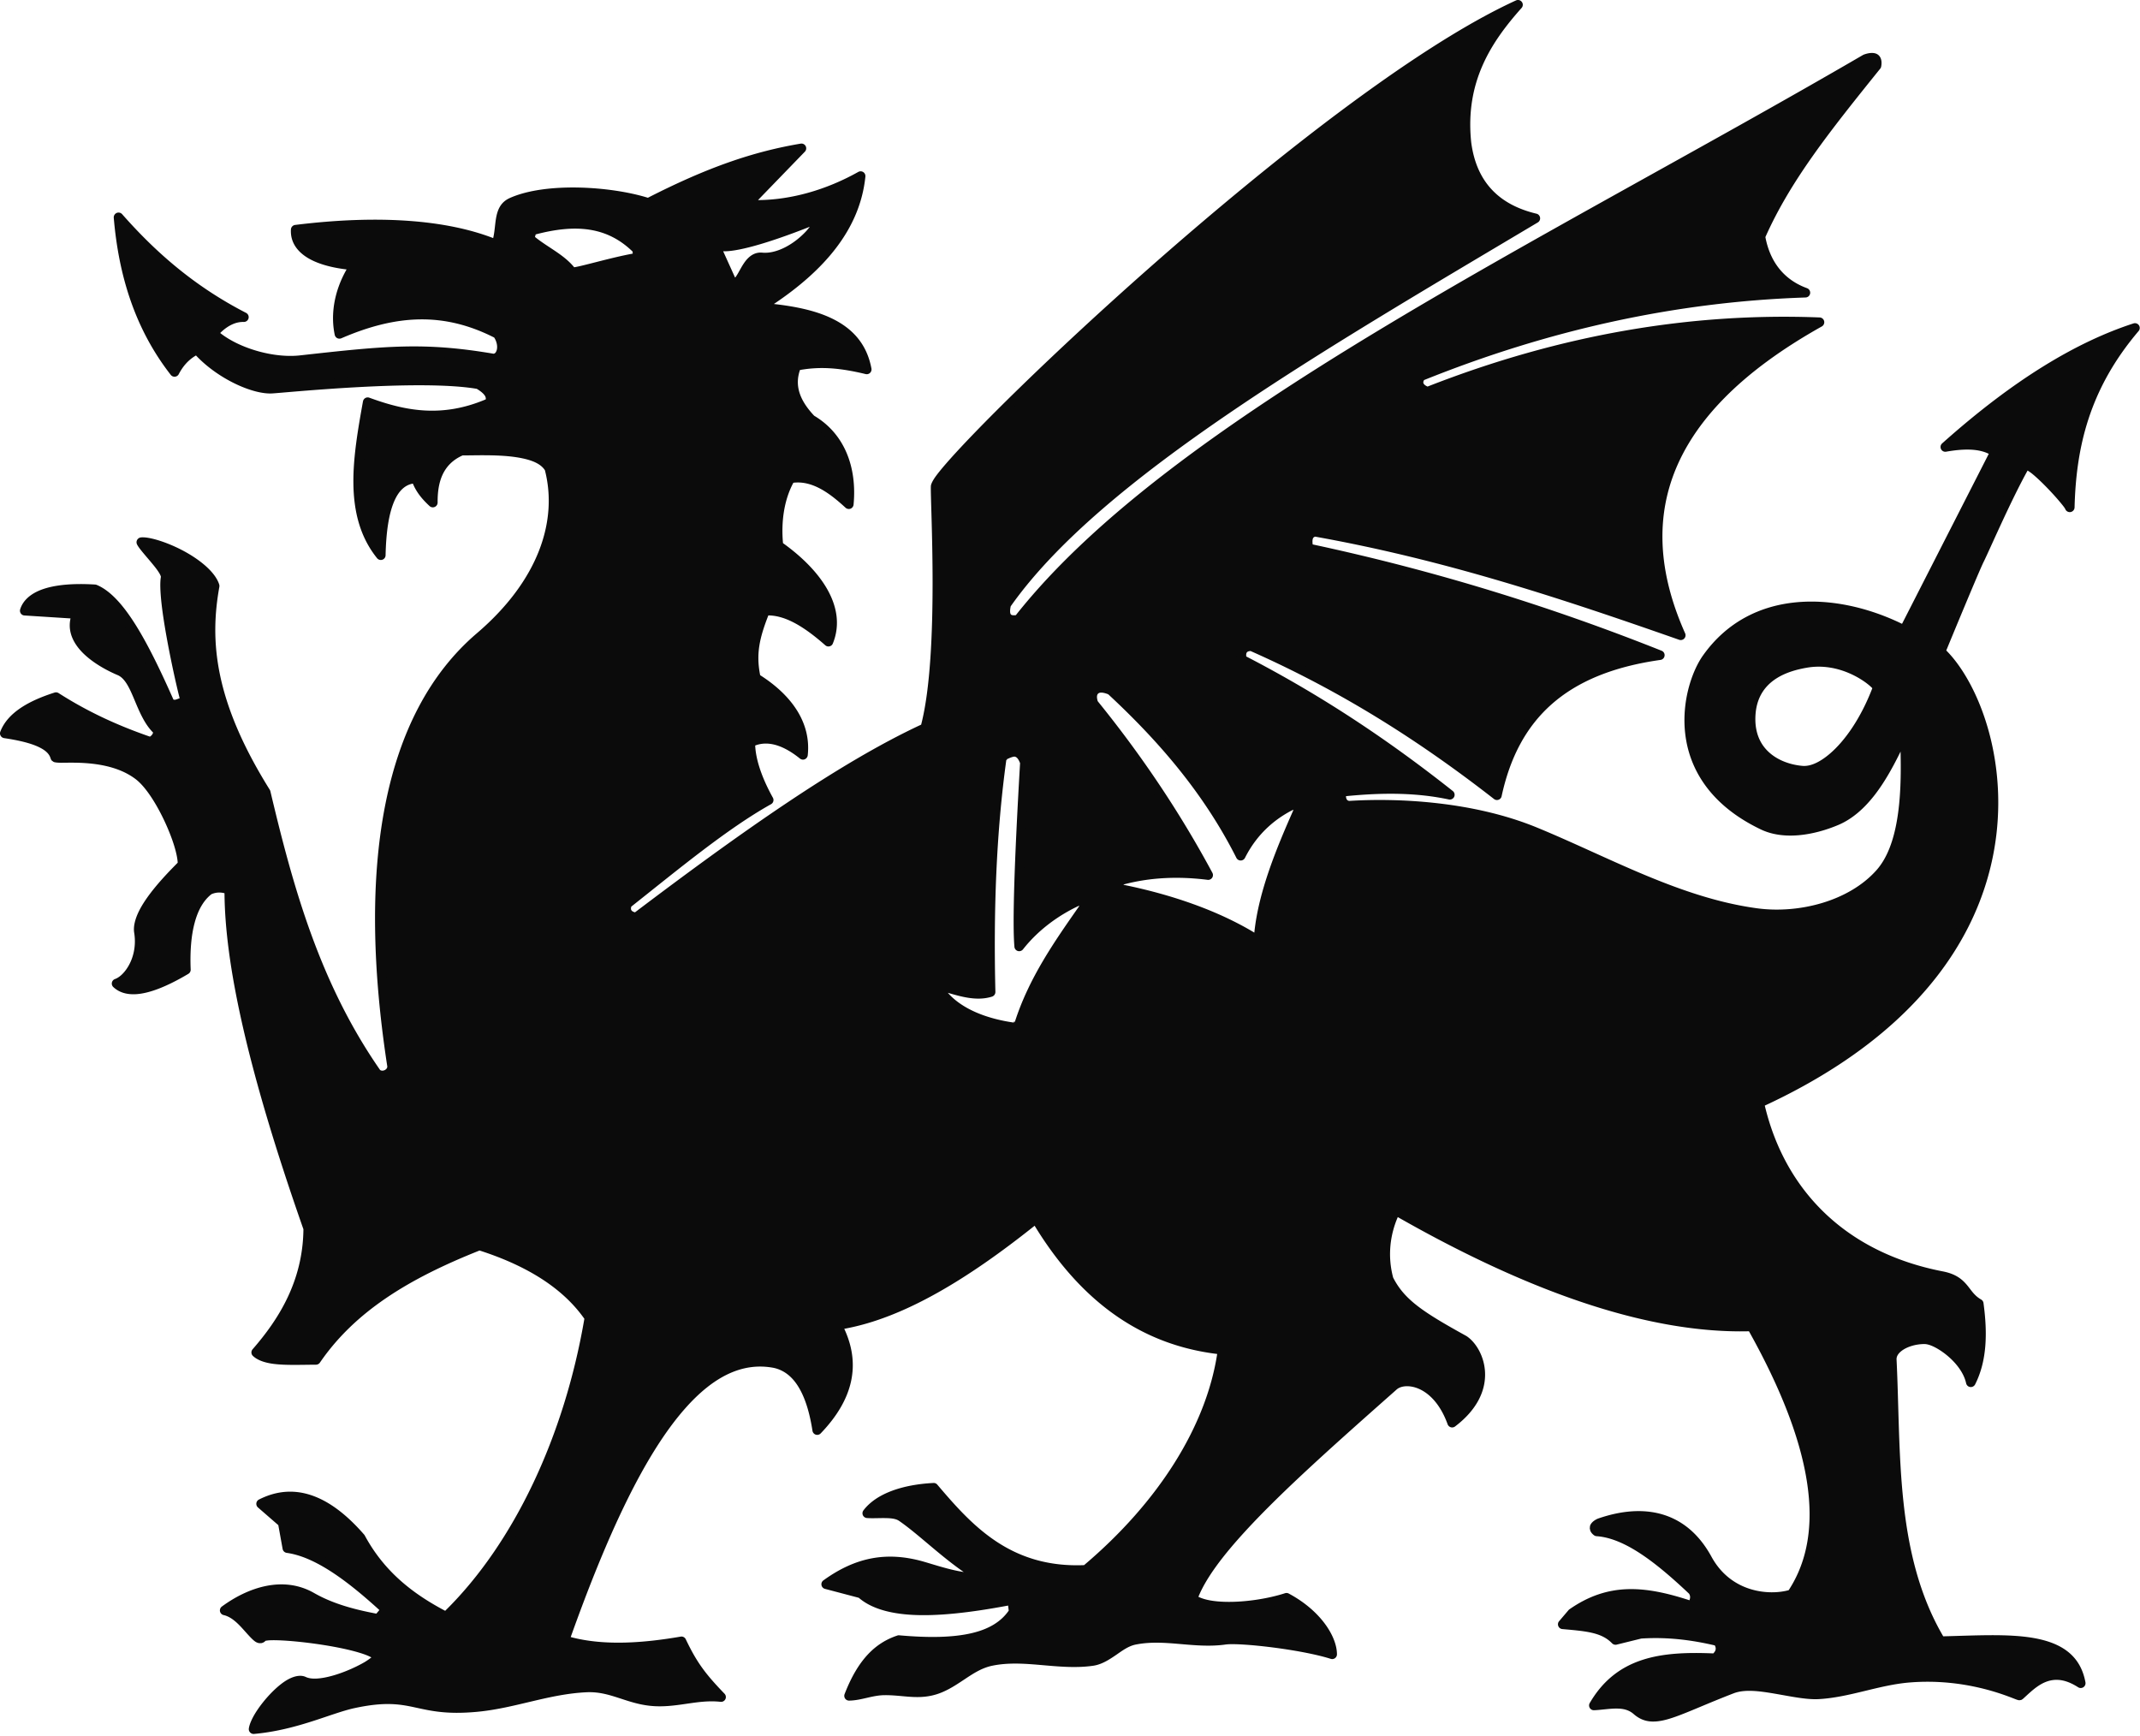 <svg xmlns="http://www.w3.org/2000/svg" width="789" height="640" fill="none"><g fill="#0B0B0B" fill-rule="evenodd" clip-path="url(#a)" clip-rule="evenodd"><path d="M729.808 206.301c-1.846 3.656-14.327 33.96-14.327 33.96 23.301 21.627 47.451 113.992-66.861 166.353 7.262 32.606 30.156 56.67 67.378 63.871 8.616 1.674 8.087 7.028 13.552 10.167 1.44 10.598 1.317 20.593-2.917 28.963-1.834-8.383-12.26-15.854-17.122-15.854-5.822 0-12.247 3.065-12.025 7.557 1.674 34.613-.616 72.782 17.97 103.763 24.876-.603 48.275-3.101 51.697 15.497-10.905-7.003-17.232-.246-22.549 4.505-.345.32-17.134-8.419-40.57-6.56-11.349.91-22.23 5.539-33.603 6.154-9.047.492-23.412-5.293-31.868-2.031-20.691 7.964-28.519 13.688-35.067 7.976-4.395-3.828-10.02-2.141-15.842-1.846 9.786-16.789 26.07-18.229 44.644-17.392 2.167-1.76 2.745-3.816 1.059-6.303-7.878-1.858-17.454-3.471-28.507-2.72l-9.207 2.277c-4.087-4.209-9.786-4.923-19.461-5.785l3.447-4.062c14.18-9.896 27.485-8.234 44.09-2.658 1.219-1.908 1.735-3.804.381-5.699-12.37-11.706-24.494-21.097-35.363-21.836-1.304-1.009-1.169-2.019.96-3.028 16.039-5.588 30.871-3.028 39.746 13.195 8.099 14.82 23.891 15.312 31.153 13.023 15.3-22.809 9.121-56.362-14.746-98.766-36.631 1.169-80.684-13.737-131.298-42.786-3.68 7.423-5.046 16.334-2.572 25.43 4.271 8.444 10.991 13.171 27.879 22.489 5.982 4.086 11.213 18.487-4.468 30.353-5.736-15.878-17.909-17.294-21.897-13.306-36.816 32.569-67.256 59.698-73.829 78.272 6.733 4.714 24.273 2.966 34.65-.406 11.201 5.994 16.838 14.844 16.85 20.838-11.225-3.569-34.255-6.092-39.548-5.341-11.25 1.575-22.082-2.179-33.221.024-5.687 1.133-9.823 6.942-15.571 7.792-12.296 1.809-25.11-2.499-37.295 0-8.383 1.723-13.712 8.973-22.033 10.955-6.167 1.464-11.177-.198-17.503-.111-4.481.061-8.469 1.945-12.949 2.006 4.64-11.989 10.573-17.971 18.34-20.556 22.685 2.019 36.213-.861 42.342-10.413l-.504-4.406c-23.055 4.431-45.765 6.671-55.747-2.376l-12.863-3.397c11.288-8.137 22.439-10.475 35.942-6.487 6.905 2.043 14.254 4.48 21.516 4.173-11.484-6.524-21.319-16.814-29.578-22.488-3.04-2.093-8.789-1.059-12.74-1.367 4.665-6.142 14.217-8.874 24.482-9.404 13.22 15.571 27.904 31.646 56.128 30.268 28.68-24.126 46.725-53.298 50.405-81.14-26.71-2.745-50.183-16.974-68.843-48.361-25.406 20.432-50.146 35.855-73.311 39.277 7.053 13.121 4.886 26.021-7.312 38.699-1.883-12.013-6.056-22.488-15.546-24.655-30.833-6.056-55.316 39.216-77.631 102.139 13.232 4.062 29.024 2.831 43.13.406 4.209 8.85 7.52 13.183 14.598 20.531-9.133-.997-16.9 2.474-26.033 1.477-8.727-.96-14.734-5.391-23.498-5.009-13.995.615-26.451 5.871-40.397 7.2-23.042 2.191-22.956-6.154-45.493-1.341-8.703 1.871-21.073 8.099-36.94 9.514.678-5.465 13.11-20.174 18.501-17.638 7.816 3.668 28.064-7.041 27.461-9.084-4.21-5.293-41.309-9.441-42.712-7.225-1.932 3.015-6.757-8.235-13.896-9.835 9.022-6.622 21.232-11.066 32.052-4.887 7.594 4.333 16.112 6.438 24.556 8.013l2.868-3.422c-13.047-12.025-25.443-21.146-36.385-22.685l-1.699-9.379-7.963-6.942c12.222-6.192 24.445-1.551 36.667 12.53 7.644 14.18 18.956 22.611 31.511 29.073 26.304-25.368 45.395-65.876 52.866-110.237-7.951-11.657-21.442-20.568-40.582-26.636-27.091 10.708-47.13 23.103-60.239 42.207-9.232.049-18.39.701-22.033-2.745 9.909-11.374 19.067-25.947 19.177-45.715-21.626-61.63-29.172-99.64-29.11-124.885-2.351-.886-4.8-1.133-7.496.147-6.635 5.022-9.047 15.743-8.505 29.357-13.442 7.976-21.418 8.936-25.541 5.096 4.48-1.613 9.798-9.33 8.222-18.993-1.477-9.108 17.466-25.737 16.088-24.987 0-7.582-8.567-27.005-16.26-32.827-11.681-8.838-30.366-5.527-30.674-6.635-1.243-4.591-7.631-7.151-18.598-8.8 2.584-6.696 10.216-10.598 18.881-13.355 9.392 6.006 20.384 11.57 34.785 16.493 1.81-.849 2.843-2.178 2.868-4.098-6.98-6.216-7.508-19.288-14.241-22.144-7.89-3.348-19.953-10.869-15.67-20.888l-19.263-1.231c1.662-5.256 9.33-8.911 25.836-7.89 9.22 3.791 17.996 20.187 27.584 41.875 2.204 1.612 4.075-.517 5.909-.345-.862-1.957-8.998-37.677-7.398-45.826.566-2.88-7.94-10.548-8.948-13.059 5.095-.727 24.42 7.619 27.03 16.124-3.631 20.15-2.068 42.613 18.82 76.069 8.591 36.298 18.525 71.501 40.865 103.603 2.314 2.006 6.13-.074 5.699-2.893-11.115-72.462-2.105-128.467 32.421-157.983 23.461-20.039 30.674-42.835 25.615-62.123-4.456-7.742-22.808-6.56-32.372-6.56-8.124 3.434-10.684 10.45-10.61 19.128-2.573-2.376-4.899-5.047-6.192-8.887-8.887.32-12.616 10.967-12.985 28.297-12.186-15.139-8.444-36.298-4.826-56.411 13.897 5.096 27.88 7.73 44.915.296 1.17-2.302-.123-4.604-4.086-6.906-21.356-3.754-71.231 1.342-76.167 1.613-7.09.394-19.842-5.588-27.584-14.426-3.656 1.723-6.376 4.542-8.308 8.272-12.839-16.457-18.845-35.77-20.642-56.99 12.1 13.724 26.513 26.648 46.22 36.791-3.361-.111-7.386 1.465-11.3 5.982 7.25 6.696 21.749 11.189 32.581 9.822 31.154-3.471 45.161-4.886 70.468-.578 3.176.357 4.813-4.776 1.735-9.072-19.115-9.834-37.135-9.133-58.257.013-1.649-7.866.123-16.937 5.625-25.246-14.795-1.132-22.168-6.204-21.75-13.158 31.068-3.865 56.35-1.87 73.989 5.465 2.141-6.314.172-13.072 5.686-15.546 12.998-5.81 36.828-4.16 50.331.21 22.279-11.448 39.093-17.184 56.448-20.126l-20.088 20.74c13.306.776 28.163-2.793 41.912-10.51-2.093 20.567-17.159 35.928-37.198 48.422 18.71 1.551 36.225 5.527 39.45 22.857-10.228-2.474-17.761-2.941-25.91-1.354-2.954 7.176-.554 13.552 5.428 19.83 10.857 6.314 15.103 18.168 13.872 31.215-6.252-5.736-13.515-10.967-21.552-9.539-3.951 6.843-5.355 15.78-4.395 24.863 14.045 9.86 23.461 22.956 18.427 35.364-8.1-7.139-15.94-11.928-23.362-11.423-3.878 9.724-5.306 16.038-3.361 24.864 11.423 7.102 18.587 16.752 17.343 28.273-4.505-3.631-12.173-8.185-19.411-4.579-.024 7.041 3.373 15.128 6.77 21.245-16.223 9.06-34.538 24.273-52.164 38.231-.973 2.807.049 4.432 3.286 5.072 39.007-29.517 75.995-55.759 106.582-69.841 7.139-26.082 3.508-84.659 3.865-89.164.652-8.075 140.677-143.669 214.702-177.493-11.545 12.936-21.405 28.04-19.017 50.86 2.031 15.73 11.066 24.457 25.405 27.867-79.613 47.438-161.799 94.864-195.069 142.29-1.059 4.443.32 6.462 4.505 5.662 57.433-73.164 193.482-137.502 312.274-206.653 3.409-1.243 4.567-.246 4.062 2.425-18.906 23.46-33.431 41.751-42.786 62.972 1.601 9.244 6.598 17.072 16.593 20.728-48.989 1.624-96.157 12.358-141.785 30.772-1.637 2.461-.948 4.394 2.449 5.736 49.321-19.399 97.449-27.474 144.53-25.615-49.555 27.781-73.779 64.683-51.155 115.407-43.783-15.349-86.507-29.529-134.757-38.157-2.511.369-3.323 2.425-2.462 6.154 46.404 9.872 89.251 23.313 129.501 39.339-35.954 5.072-53.753 22.501-60.055 51.636-26.857-20.925-55.869-39.659-90.555-54.984-2.991.259-4.062 1.551-3.484 4.985 29.271 15.066 54.11 31.979 76.672 49.839-12.186-2.61-25.098-2.659-39.721-1.133-.677.948-.64 5.367 2.942 5.145 17.318-1.083 44.804.05 68.277 9.712 26.599 10.943 53.063 26.021 81.583 29.874 15.767 2.129 34.871-2.696 45.481-14.562 10.622-11.89 9.699-36.335 9.157-52.275-5.243 11.028-12.555 27.448-25.27 32.778-8.333 3.483-18.906 5.539-27.042 1.637-36.225-17.355-28.335-50.663-20.642-61.507 17.392-24.531 48.792-22.586 72.733-10.339l33.529-65.717c-4.345-2.966-10.758-3.188-18.34-1.846 26.341-23.535 49.309-37.185 69.914-43.881-18.623 21.897-23.461 43.831-24.039 66.135-1.046-2.536-15.817-18.389-16.592-15.337-6.303 11.091-14.833 30.871-16.704 34.588Zm-319.991 48.386a1.663 1.663 0 0 0-.567-.345c-2.535-.997-4.283-.824-5.218-.197-1.084.727-1.748 2.314-1.01 4.887.062.221.172.431.333.615 16.075 19.842 30.168 40.804 42.083 62.984-11.225-1.415-21.885-.873-31.916 1.822a1.77 1.77 0 0 0-1.305 1.76 1.785 1.785 0 0 0 1.415 1.687c17.122 3.434 34.207 9.182 47.919 17.453a1.771 1.771 0 0 0 2.67-1.341c1.551-15.103 8.284-31.154 14.365-44.853a1.775 1.775 0 0 0-.394-1.994 1.76 1.76 0 0 0-2.006-.308c-6.105 3.052-13.675 8.542-18.759 18.635-12.05-23.928-28.815-43.339-47.61-60.805Zm256.146-10.266c-7.336 1.256-19.264 4.862-20.445 18.451-1.268 14.635 9.761 20.47 18.918 21.258 8.284.701 20.556-11.066 27.843-30.6.308-.813-11.496-11.657-26.316-9.109ZM196.444 84.875c-.628.172-1.404 2.954-.899 3.385 4.973 4.21 11.361 6.77 15.275 12.025.529.714 14.709-3.717 23.806-5.219.664-.11.578-2.855.098-3.323-9.921-9.81-22.008-11.25-38.28-6.868Zm69.803 5.982c-.517-.05-.948.418-1.194.874a1.825 1.825 0 0 0-.111 1.477l4.296 9.49c.234.615 1.317 1.908 1.969 1.994.64.086 1.182-1.157 1.563-1.686 1.896-2.672 3.742-8.518 8.137-8.1 5.292.505 12.247-2.745 17.54-8.382 1.834-1.957 4.96-6.745 4.418-6.56-19.903 8.185-31.658 11.274-36.618 10.893ZM375.77 348.923c-.738-8.296-.061-30.55 2.081-67.452a1.869 1.869 0 0 0-.111-.739c-.628-1.624-1.637-3.028-2.954-3.434-1.145-.345-2.647.209-4.53 1.145a1.77 1.77 0 0 0-.96 1.329c-3.779 27.153-4.788 56.03-4.074 85.977-5.182 1.65-10.635-.074-15.275-1.415a1.758 1.758 0 0 0-1.982.751 1.76 1.76 0 0 0 .172 2.117c5.748 6.511 15.435 10.167 25.689 11.595a1.789 1.789 0 0 0 1.932-1.219c5.244-16.494 14.82-29.935 23.756-42.748a1.773 1.773 0 0 0-.086-2.142 1.765 1.765 0 0 0-2.093-.468c-7.791 3.57-15.632 9.158-21.565 16.703Z"/><path d="M59.323 212.665c-.012-.037-.049-.222-.086-.333a6.359 6.359 0 0 0-.345-.738c-.443-.8-1.095-1.711-1.834-2.646-2.548-3.213-5.957-6.795-6.597-8.383a1.738 1.738 0 0 1 .123-1.538c.27-.468.738-.788 1.28-.874 2.72-.382 9.306 1.526 15.51 4.8 6.252 3.299 12.037 7.976 13.453 12.567.073.271.098.554.049.837-3.57 19.818-1.97 41.9 18.586 74.813.099.16.172.345.222.53 8.517 36.003 18.34 70.935 40.446 102.778.542.369 1.231.296 1.761.025.529-.283.984-.788.886-1.416-11.238-73.225-1.871-129.772 33.024-159.596 22.71-19.398 29.898-41.382 25.11-60.104-1.624-2.572-5.145-3.828-9.244-4.591-6.905-1.28-15.447-.898-21.109-.886-7.152 3.188-9.281 9.576-9.207 17.355a1.752 1.752 0 0 1-1.046 1.625 1.75 1.75 0 0 1-1.921-.308c-2.474-2.289-4.726-4.837-6.166-8.283-3.115.566-5.318 2.904-6.893 6.56-2.019 4.714-2.979 11.484-3.164 19.867a1.75 1.75 0 0 1-1.194 1.637 1.774 1.774 0 0 1-1.944-.567c-6.352-7.889-8.592-17.318-8.727-27.424-.136-9.81 1.711-20.235 3.532-30.402a1.81 1.81 0 0 1 .862-1.219 1.757 1.757 0 0 1 1.489-.123c13.306 4.874 26.686 7.472 42.909.616.098-.567-.111-1.133-.566-1.699-.604-.739-1.514-1.453-2.745-2.191-21.405-3.631-70.554 1.428-75.441 1.699-7.164.393-19.879-5.306-28.076-13.996-2.733 1.576-4.8 3.915-6.352 6.881-.27.529-.8.886-1.403.948a1.772 1.772 0 0 1-1.55-.677c-13.048-16.728-19.19-36.348-21.012-57.925a1.786 1.786 0 0 1 1.071-1.773 1.78 1.78 0 0 1 2.019.456c11.964 13.576 26.205 26.365 45.69 36.384a1.773 1.773 0 0 1 .91 2.019 1.781 1.781 0 0 1-1.772 1.329c-2.61-.086-5.637 1.059-8.677 4.075 7.262 5.748 20.075 9.428 29.799 8.21h.025c31.35-3.496 45.456-4.899 70.911-.579.381.012.677-.234.886-.566.418-.652.566-1.6.431-2.61-.111-.898-.443-1.858-1.034-2.781-18.476-9.367-35.917-8.567-56.35.27a1.804 1.804 0 0 1-1.514-.049 1.8 1.8 0 0 1-.923-1.206c-1.576-7.509-.221-16.075 4.37-24.125-6.339-.763-11.189-2.302-14.525-4.382-4.283-2.684-6.24-6.278-5.994-10.377a1.773 1.773 0 0 1 1.551-1.649c30.366-3.766 55.279-1.97 73.016 4.85.566-2.474.652-4.96 1.021-7.127.566-3.41 1.76-6.142 5.121-7.656 13.109-5.86 36.951-4.394 50.897-.086 22.155-11.324 38.969-17.023 56.312-19.953a1.751 1.751 0 0 1 1.859.911 1.772 1.772 0 0 1-.295 2.056l-17.282 17.847c11.94-.086 24.888-3.606 36.976-10.388a1.784 1.784 0 0 1 1.834.061c.554.357.849.997.787 1.662-1.994 19.583-15.373 34.65-33.738 46.97 7.742.874 15.078 2.351 21.073 5.182 7.631 3.595 13.17 9.318 14.893 18.611a1.788 1.788 0 0 1-.517 1.613 1.781 1.781 0 0 1-1.637.43c-9.527-2.301-16.641-2.831-24.186-1.501-2.118 6.068.172 11.484 5.231 16.863 11.299 6.708 15.817 19.103 14.524 32.778a1.799 1.799 0 0 1-1.12 1.49 1.813 1.813 0 0 1-1.834-.345c-5.625-5.17-12.05-10.069-19.239-9.219-3.36 6.24-4.566 14.167-3.828 22.266 6.955 4.985 12.728 10.758 16.211 16.814 3.767 6.561 4.899 13.466 2.166 20.186-.209.53-.664.924-1.23 1.047a1.726 1.726 0 0 1-1.564-.394c-7.287-6.413-14.278-10.955-20.986-11.004-3.299 8.456-4.567 14.266-3.016 22.033 11.706 7.459 18.833 17.613 17.54 29.553a1.822 1.822 0 0 1-1.083 1.452 1.766 1.766 0 0 1-1.785-.258c-3.865-3.114-10.265-7.201-16.506-4.813.308 6.475 3.434 13.688 6.524 19.239.467.849.172 1.932-.69 2.4-16.026 8.949-34.083 23.941-51.512 37.751-.148.529-.184.973.037 1.329.246.382.702.616 1.329.776 38.552-29.16 75.133-55.057 105.499-69.188 6.819-26.353 3.237-83.613 3.594-88.045.05-.627.616-1.932 1.92-3.692 2.351-3.188 7.226-8.641 14.045-15.706C397.827 119.684 499.572 27.282 558.937.153a1.762 1.762 0 0 1 2.154.567c.505.664.456 1.6-.098 2.215-11.226 12.592-20.9 27.277-18.574 49.506 1.932 14.87 10.487 23.104 24.051 26.341.702.16 1.231.739 1.342 1.452a1.76 1.76 0 0 1-.849 1.785c-79.207 47.18-161.024 94.31-194.319 141.502-.173.776-.247 1.453-.222 2.031.025.394.086.714.259.948.172.221.455.295.812.332.32.025.665.013 1.046-.037 57.79-73.052 193.642-137.427 312.348-206.53a2.03 2.03 0 0 1 .283-.134c2.462-.899 4.124-.69 5.072-.074 1.12.738 1.76 2.215 1.329 4.492a1.655 1.655 0 0 1-.357.776c-18.635 23.14-33.024 41.197-42.33 62.086 1.588 8.394 6.216 15.509 15.361 18.844a1.765 1.765 0 0 1 1.133 1.945 1.753 1.753 0 0 1-1.686 1.477c-48.583 1.613-95.369 12.235-140.641 30.44-.258.431-.369.824-.221 1.194.209.492.726.861 1.501 1.206 49.334-19.313 97.474-27.326 144.58-25.479a1.772 1.772 0 0 1 .787 3.311c-29.258 16.395-49.617 35.954-56.362 59.808-4.456 15.817-2.892 33.492 5.958 53.334.283.653.16 1.404-.32 1.92a1.764 1.764 0 0 1-1.884.468c-43.585-15.275-86.137-29.406-134.178-38.022-.271.062-.492.173-.652.357-.246.283-.32.69-.357 1.194a8.39 8.39 0 0 0 .074 1.317c46.072 9.872 88.623 23.252 128.639 39.191a1.742 1.742 0 0 1 1.096 1.847 1.75 1.75 0 0 1-1.502 1.538c-35.031 4.948-52.436 21.873-58.578 50.257a1.733 1.733 0 0 1-1.12 1.293 1.742 1.742 0 0 1-1.686-.271c-26.636-20.753-55.402-39.339-89.768-54.565-.616.062-1.083.172-1.354.529-.259.357-.283.85-.209 1.49 29.024 15.016 53.703 31.842 76.142 49.604.64.517.849 1.403.504 2.142a1.778 1.778 0 0 1-1.969.972c-11.669-2.486-24.014-2.597-37.911-1.218 0 .135 0 .27.025.393.086.653.418 1.404 1.366 1.342 17.515-1.083 45.308.086 69.052 9.847 26.464 10.894 52.793 25.935 81.152 29.763 15.226 2.055 33.689-2.536 43.93-13.995 4.05-4.53 6.29-11.004 7.546-18.082 1.489-8.37 1.575-17.601 1.39-25.701-2.597 5.281-5.674 10.98-9.453 15.879-3.766 4.874-8.234 8.973-13.601 11.213-8.764 3.68-19.903 5.711-28.483 1.6-11.262-5.391-18.377-12.296-22.648-19.583-10.056-17.171-4.295-36.606 1.33-44.533 17.552-24.766 48.927-23.584 73.397-11.681l31.978-62.677c-3.975-1.969-9.416-1.895-15.706-.788a1.757 1.757 0 0 1-1.895-.96 1.765 1.765 0 0 1 .406-2.092c26.575-23.744 49.752-37.48 70.542-44.238a1.775 1.775 0 0 1 2.018.689 1.758 1.758 0 0 1-.123 2.13c-18.315 21.54-23.042 43.105-23.608 65.027a1.786 1.786 0 0 1-1.452 1.699 1.79 1.79 0 0 1-1.958-1.059c-.184-.455-.935-1.403-1.944-2.609-2.671-3.213-7.201-7.964-10.389-10.537a16.114 16.114 0 0 0-1.576-1.095c-6.24 11.189-14.352 29.996-16.173 33.603-1.625 3.237-11.558 27.252-13.811 32.729 6.881 6.905 13.749 19.669 17.073 35.659 7.963 38.194-4.013 94.95-83.983 132.147 7.446 31.203 29.762 54.171 65.667 61.125 4.862.948 7.139 2.942 8.973 5.133 1.502 1.797 2.597 3.791 5.121 5.231.48.271.8.751.874 1.293 1.501 10.991 1.304 21.343-3.09 30.009a1.8 1.8 0 0 1-1.809.96 1.784 1.784 0 0 1-1.502-1.379c-1.009-4.628-4.911-8.899-8.801-11.619-2.449-1.711-4.886-2.844-6.585-2.844-3.09 0-6.388.936-8.481 2.573-1.083.861-1.846 1.895-1.785 3.126 1.662 34.009-.664 71.478 17.208 102.053 12.198-.308 23.978-.997 33.197.603 10.204 1.76 17.38 6.265 19.239 16.37a1.785 1.785 0 0 1-.751 1.785 1.773 1.773 0 0 1-1.945.025c-2.93-1.883-5.477-2.696-7.755-2.733-5.452-.11-9.231 4.001-12.653 7.066l-.554.344-.726.111c-.16 0-.529-.062-1.096-.271-3.126-1.145-18.537-7.939-39.228-6.29-11.373.899-22.266 5.527-33.652 6.143-4.641.258-10.635-1.072-16.543-2.069-5.441-.923-10.807-1.612-14.795-.073-12.531 4.825-20.408 8.813-26.12 10.007-4.406.923-7.68.32-10.733-2.339-1.858-1.625-3.976-2.031-6.24-2.043-2.647-.025-5.478.48-8.358.615a1.753 1.753 0 0 1-1.6-.849 1.765 1.765 0 0 1-.013-1.809c10.032-17.196 26.563-19.092 45.543-18.291.455-.444.763-.899.862-1.416.098-.492-.013-.997-.308-1.538-7.545-1.748-16.654-3.201-27.092-2.524l-9.071 2.24a1.803 1.803 0 0 1-1.699-.48c-3.828-3.963-9.244-4.455-18.34-5.255a1.743 1.743 0 0 1-1.477-1.084 1.75 1.75 0 0 1 .283-1.821l3.459-4.062c.098-.111.209-.222.332-.308 14.291-9.97 27.707-8.727 44.263-3.348.32-.8.381-1.6-.136-2.412-11.964-11.3-23.608-20.495-34.12-21.208a1.78 1.78 0 0 1-.96-.37c-.714-.541-1.132-1.132-1.342-1.674l-.184-.825.086-.886c.221-.824.985-1.821 2.708-2.646l.185-.074c10.105-3.52 19.755-3.877 27.879.012 5.453 2.61 10.241 7.139 13.995 14.008 7.348 13.453 21.479 14.29 28.483 12.358 7.139-10.967 9.182-24.458 6.683-40.25-2.548-16.125-9.822-34.6-21.331-55.205-36.261.849-79.712-13.749-129.476-42.096-2.868 6.647-3.816 14.401-1.711 22.303 4.148 8.1 10.77 12.592 27.079 21.578.05.037.099.061.136.098 6.536 4.468 12.727 20.248-4.395 33.222a1.777 1.777 0 0 1-1.563.283 1.789 1.789 0 0 1-1.169-1.096c-3.151-8.739-8.321-12.813-12.826-13.798-2.585-.554-4.899-.111-6.154 1.145-.025.025-.062.049-.086.074-22.033 19.497-41.789 37.025-55.476 51.943-8.395 9.145-14.5 17.269-17.343 24.236 2.498 1.231 6.056 1.76 9.982 1.858 7.299.185 15.878-1.206 21.947-3.175a1.74 1.74 0 0 1 1.378.123c11.952 6.388 17.762 15.989 17.774 22.39a1.738 1.738 0 0 1-.714 1.428 1.762 1.762 0 0 1-1.575.258c-11.017-3.496-33.579-6.019-38.773-5.281-5.76.813-11.41.271-17.048-.209-5.342-.455-10.671-.849-16.075.222-2.609.517-4.85 2.166-7.102 3.729-2.696 1.847-5.416 3.619-8.555 4.075-6.277.923-12.702.307-19.103-.247-6.093-.529-12.173-.984-18.094.234-3.963.813-7.176 2.967-10.413 5.121-3.594 2.388-7.201 4.776-11.57 5.809-6.303 1.502-11.411-.135-17.897-.061-4.468.061-8.456 1.945-12.937 2.006a1.781 1.781 0 0 1-1.477-.751 1.794 1.794 0 0 1-.197-1.649c4.887-12.641 11.25-18.869 19.436-21.589.221-.087.467-.111.714-.087 11.102.985 19.977.8 26.808-.824 6.216-1.477 10.684-4.148 13.552-8.272l-.221-1.871c-13.368 2.499-26.501 4.173-37.05 3.311-7.533-.615-13.773-2.523-18.008-6.179l-12.456-3.286a1.763 1.763 0 0 1-.591-3.139c11.767-8.493 23.399-10.918 37.468-6.757 4.616 1.366 9.416 2.929 14.266 3.68-9.047-6.29-16.974-14.143-23.818-18.845-1.267-.874-3.126-.997-5.059-1.034-2.351-.037-4.812.135-6.819-.025a1.776 1.776 0 0 1-1.477-1.033 1.788 1.788 0 0 1 .209-1.797c4.924-6.475 14.956-9.54 25.787-10.094a1.741 1.741 0 0 1 1.441.616c12.813 15.09 26.968 30.759 54.109 29.676 27.424-23.214 44.94-51.069 49.075-77.853-25.959-3.188-48.903-17.208-67.304-47.278-24.261 19.337-47.943 33.96-70.185 37.997 6.068 13.06 3.459 25.935-8.69 38.564a1.772 1.772 0 0 1-1.809.467 1.796 1.796 0 0 1-1.219-1.415c-.898-5.785-2.339-11.201-4.714-15.423-2.204-3.927-5.219-6.794-9.466-7.767-11.742-2.289-22.451 3.373-32.52 14.66-15.496 17.368-29.331 47.869-42.44 84.561 12.616 3.361 27.325 2.118 40.533-.16a1.76 1.76 0 0 1 1.895.985c4.111 8.653 7.361 12.887 14.291 20.076.504.529.64 1.341.307 2.006a1.755 1.755 0 0 1-1.772.972c-4.419-.48-8.493.136-12.58.727-4.369.64-8.739 1.255-13.466.738-4.492-.48-8.283-1.858-12.074-3.077-3.496-1.12-6.992-2.092-11.14-1.92-13.983.615-26.39 5.871-40.324 7.2-11.779 1.12-17.65-.443-23.46-1.686-5.49-1.169-10.918-2.018-21.824.32-8.751 1.871-21.195 8.112-37.148 9.54a1.78 1.78 0 0 1-1.427-.542 1.733 1.733 0 0 1-.48-1.44c.209-1.711 1.39-4.271 3.212-6.955 2.548-3.766 6.302-7.865 9.786-10.265 3.015-2.068 5.945-2.77 8-1.797 1.908.886 4.665.701 7.644.074 4.924-1.047 10.376-3.435 13.995-5.527.96-.566 1.896-1.256 2.548-1.76-.012 0-.024-.013-.049-.025-1.083-.591-2.56-1.157-4.32-1.686-7.238-2.216-18.845-3.89-26.895-4.444-2.61-.172-4.825-.234-6.388-.147-.53.037-1.108.123-1.355.16l-.012.024-.43.382-.53.307-.59.173-.924-.012-.578-.173a3.411 3.411 0 0 1-.493-.234c-1.083-.615-2.523-2.252-4.222-4.148-2.067-2.314-4.603-5.096-7.693-5.785a1.791 1.791 0 0 1-1.341-1.366 1.787 1.787 0 0 1 .689-1.785c9.552-7.016 22.525-11.533 33.985-4.997 7.102 4.062 15.053 6.105 22.968 7.619l1.12-1.33c-12.26-11.176-23.854-19.644-34.182-21.084a1.779 1.779 0 0 1-1.489-1.44l-1.588-8.777-7.508-6.523a1.776 1.776 0 0 1 .37-2.918c12.899-6.536 25.897-1.92 38.796 12.949.087.099.16.21.222.32 7.237 13.405 17.835 21.516 29.64 27.756 25.467-25.06 43.93-64.497 51.315-107.664-7.73-10.98-20.593-19.362-38.637-25.172-26.427 10.499-46.023 22.624-58.861 41.321-.32.48-.862.763-1.44.775-5.625.025-11.226.271-15.608-.295-3.31-.419-5.97-1.354-7.656-2.942a1.767 1.767 0 0 1-.11-2.449c9.613-11.029 18.536-25.135 18.733-44.251-21.282-60.694-28.9-98.556-29.097-123.888-1.527-.381-3.115-.381-4.826.37-2.941 2.314-4.923 5.895-6.142 10.4-1.33 4.862-1.772 10.771-1.501 17.38a1.769 1.769 0 0 1-.874 1.588c-8.395 4.985-14.783 7.275-19.448 7.496-3.557.173-6.24-.8-8.198-2.634a1.765 1.765 0 0 1 .603-2.954c1.514-.541 3.102-1.957 4.419-3.926 2.142-3.188 3.52-7.841 2.671-13.121-.455-2.782.665-6.229 2.671-9.7 3.976-6.856 11.3-14.007 13.367-16.149-.196-3.705-2.24-9.81-5.058-15.743-2.967-6.24-6.807-12.309-10.475-15.09-8.998-6.807-22.316-6.02-27.424-6.02-1.44 0-2.413-.135-2.782-.307l-.677-.48-.246-.345-.185-.431c-.505-1.871-2.154-3.212-4.677-4.369-3.016-1.367-7.2-2.364-12.494-3.151a1.766 1.766 0 0 1-1.255-.862 1.753 1.753 0 0 1-.123-1.526c2.745-7.127 10.758-11.46 20.002-14.402a1.82 1.82 0 0 1 1.489.197c9.12 5.835 19.78 11.251 33.664 16.051.591-.381.998-.862 1.17-1.502-3.262-3.274-5.157-7.976-6.98-12.321-.885-2.092-1.747-4.099-2.806-5.748-.898-1.391-1.92-2.536-3.286-3.114-4.997-2.117-11.546-5.859-15.03-10.77-2.129-2.991-3.175-6.389-2.338-10.13l-16.986-1.084a1.731 1.731 0 0 1-1.354-.763 1.805 1.805 0 0 1-.221-1.526c.787-2.499 2.67-4.739 5.957-6.401 4.333-2.178 11.336-3.36 21.664-2.72.197.012.393.049.566.123 3.939 1.613 7.84 5.318 11.705 10.746 5.429 7.594 10.881 18.611 16.605 31.535.59.221 1.145-.074 1.674-.259.21-.086.418-.147.628-.221-1.403-5.404-4.604-19.805-6.204-31.092-.837-5.97-1.206-11.103-.714-13.675Zm8.407 107.69Zm30.452 284.222c.025-.025.037-.049.05-.062l-.05.062ZM21.707 277.68c2.044.074 6.549-.197 11.792.32 6.08.591 13.085 2.228 18.611 6.413 4.013 3.028 8.309 9.576 11.546 16.395 3.102 6.536 5.231 13.306 5.403 17.343l.037.074.025.677-.246.665-.431.554c-1.219 1.317-7.115 6.905-11.337 12.924-1.612 2.289-2.978 4.628-3.704 6.807-.407 1.255-.616 2.437-.444 3.495 1.022 6.315-.664 11.854-3.225 15.669-.997 1.477-2.129 2.708-3.298 3.632 1.49.48 3.31.516 5.514.123 3.853-.702 8.715-2.721 14.783-6.229-.394-13.835 2.425-24.63 9.232-29.787.098-.074.197-.135.307-.185 3.2-1.501 6.105-1.243 8.887-.196.69.258 1.145.91 1.145 1.649-.061 25.134 7.484 62.959 29.012 124.294.061.197.098.394.098.591-.123 19.399-8.677 33.935-18.327 45.37 1.157.542 2.621.849 4.271 1.059 4 .517 9.059.32 14.216.271 13.294-18.944 33.394-31.376 60.523-42.084a1.764 1.764 0 0 1 1.181-.05c19.596 6.216 33.357 15.387 41.493 27.338.259.37.357.837.283 1.28-7.533 44.767-26.833 85.62-53.383 111.223a1.756 1.756 0 0 1-2.031.295c-12.813-6.61-24.334-15.213-32.163-29.627-10.684-12.26-21.282-17.097-31.953-13.06l5.871 5.108c.308.271.505.628.579 1.022l1.477 8.161c10.905 2.068 23.214 11.065 36.064 22.919.69.64.764 1.711.16 2.437l-2.868 3.422a1.767 1.767 0 0 1-1.686.603c-8.641-1.613-17.331-3.791-25.098-8.21-9.157-5.231-19.374-2.228-27.51 2.979 3.164 1.883 5.835 5.083 7.866 7.311.455.505.861.935 1.243 1.268.049.037.098.086.147.123l.197-.148.936-.393c.862-.222 2.4-.345 4.431-.333 7.361.074 21.701 1.834 30.821 4.358 2.45.676 4.53 1.415 6.032 2.178 1.23.628 2.117 1.305 2.646 1.969.135.173.246.37.308.591l.086.493-.025.443-.11.431-.234.492c-.32.554-1.083 1.329-2.253 2.166-3.188 2.29-9.773 5.552-15.94 7.127-4.419 1.132-8.628 1.342-11.422.037-.456-.222-.997-.148-1.6.025-.899.27-1.884.8-2.893 1.489-3.163 2.166-6.561 5.908-8.875 9.33-.75 1.108-1.39 2.179-1.858 3.139 14.499-1.81 25.885-7.435 34.046-9.183 11.644-2.486 17.441-1.563 23.3-.32 5.539 1.182 11.14 2.696 22.39 1.625 13.983-1.329 26.464-6.598 40.496-7.213 4.604-.197 8.493.85 12.37 2.093 3.582 1.145 7.152 2.461 11.386 2.929 4.407.48 8.493-.135 12.58-.726 2.966-.431 5.932-.862 9.022-.923-5.01-5.465-7.964-9.663-11.373-16.642-14.032 2.326-29.554 3.336-42.626-.664a1.784 1.784 0 0 1-1.058-.899 1.763 1.763 0 0 1-.086-1.391c13.478-38.009 27.793-69.618 43.757-87.503 11.054-12.395 22.969-18.303 35.868-15.768h.049c5.244 1.207 9.06 4.641 11.78 9.49 2.068 3.668 3.496 8.161 4.493 13.035 9.44-11.164 10.844-22.488 4.652-34.009a1.788 1.788 0 0 1-.024-1.637 1.728 1.728 0 0 1 1.317-.948c22.906-3.385 47.339-18.709 72.462-38.908.393-.32.923-.455 1.427-.357a1.76 1.76 0 0 1 1.194.825c18.316 30.797 41.309 44.816 67.514 47.512.48.049.911.283 1.207.665.295.369.43.849.369 1.317-3.742 28.224-21.959 57.814-51.02 82.272a1.738 1.738 0 0 1-1.059.406c-28.507 1.391-43.598-14.475-57.002-30.218-7.619.492-14.795 2.203-19.497 5.871 1.342-.037 2.708-.061 4 .037 2.142.135 4.099.603 5.539 1.588 8.223 5.65 18.02 15.915 29.455 22.414a1.777 1.777 0 0 1 .85 1.957 1.786 1.786 0 0 1-1.65 1.354c-7.447.308-15.004-2.154-22.094-4.259-11.657-3.434-21.467-1.944-31.203 4.099l9.084 2.388c.271.074.517.21.738.394 3.742 3.397 9.429 5.022 16.248 5.576 10.77.874 24.31-.985 37.973-3.619a1.78 1.78 0 0 1 1.378.32c.394.283.653.726.714 1.219l.505 4.394a1.73 1.73 0 0 1-.271 1.157c-3.286 5.133-8.542 8.53-16.038 10.315-7.053 1.674-16.174 1.932-27.572.935-6.585 2.302-11.693 7.324-15.817 16.752 3.41-.517 6.635-1.71 10.18-1.76 6.191-.073 11.09 1.588 17.121.16 3.951-.935 7.176-3.163 10.426-5.317 3.606-2.412 7.237-4.739 11.656-5.65 6.253-1.28 12.678-.837 19.116-.283 6.13.529 12.272 1.157 18.278.271 2.61-.382 4.825-1.957 7.066-3.496 2.658-1.834 5.342-3.668 8.419-4.283 5.736-1.133 11.398-.751 17.06-.271 5.379.455 10.77.997 16.26.221 5.009-.701 25.627 1.441 37.714 4.665-1.268-5.206-6.339-11.693-14.955-16.493-6.339 1.957-14.98 3.311-22.39 3.126-5.416-.135-10.179-1.145-13.097-3.188a1.764 1.764 0 0 1-.652-2.031c2.696-7.594 9.244-16.617 18.599-26.796 13.736-14.98 33.566-32.594 55.697-52.165 1.477-1.464 3.84-2.4 6.634-2.375 5.404.049 12.728 3.717 17.233 14.081 11.964-10.413 7.939-22.365 2.782-25.972-17.331-9.564-24.15-14.524-28.532-23.189a1.726 1.726 0 0 1-.123-.333c-2.598-9.551-1.17-18.894 2.695-26.685a1.734 1.734 0 0 1 1.071-.899 1.766 1.766 0 0 1 1.391.148c50.257 28.852 93.99 43.721 130.35 42.564a1.758 1.758 0 0 1 1.6.898c12.051 21.418 19.621 40.607 22.267 57.322 2.696 17.036.296 31.548-7.594 43.29a1.719 1.719 0 0 1-.936.702c-7.742 2.437-24.593 1.945-33.234-13.86-3.348-6.117-7.57-10.191-12.419-12.518-7.201-3.446-15.731-3.064-24.667-.036 10.672 1.637 22.525 10.745 34.514 22.094.086.074.16.16.221.258 1.822 2.548 1.305 5.121-.332 7.669a1.75 1.75 0 0 1-2.043.726c-15.94-5.342-28.729-7.09-42.33 2.301l-1.108 1.305c7.705.8 12.69 1.896 16.432 5.268l8.272-2.031c.098-.024.197-.049.307-.049 11.251-.763 20.999.862 29.024 2.758.431.11.801.369 1.047.726 1.169 1.723 1.477 3.311 1.194 4.763-.271 1.403-1.133 2.72-2.585 3.902a1.768 1.768 0 0 1-1.194.394c-16.715-.751-31.584.234-41.148 13.577 1.735-.173 3.421-.345 5.046-.333 3.114.025 5.995.689 8.543 2.905 2.806 2.462 5.908 2.265 10.524.788 5.342-1.711 12.431-5.121 22.734-9.084 3.631-1.403 8.259-1.305 13.133-.653 6.721.899 13.934 2.856 19.288 2.561 11.349-.603 22.218-5.231 33.554-6.142 20.617-1.637 36.188 4.775 40.275 6.339 3.852-3.472 8.308-7.423 14.339-7.299 1.76.024 3.668.406 5.748 1.255-2.547-5.773-8.062-8.456-15.213-9.687-9.293-1.612-21.233-.825-33.542-.517a1.794 1.794 0 0 1-1.563-.862c-18.746-31.239-16.531-69.692-18.229-104.587-.111-2.351 1.071-4.456 3.138-6.069 2.635-2.068 6.758-3.335 10.66-3.335 2.203 0 5.44 1.255 8.616 3.483 3.311 2.314 6.573 5.65 8.579 9.379 2.339-6.954 2.265-14.856 1.194-23.152-1.957-1.305-3.175-2.868-4.394-4.419-1.637-2.105-3.286-4.185-7.841-5.071-37.997-7.361-61.359-31.942-68.769-65.225a1.765 1.765 0 0 1 .985-1.994c78.899-36.139 91.085-91.467 83.306-128.811-3.287-15.793-10.106-28.323-16.913-34.637a1.768 1.768 0 0 1-.43-1.97s12.53-30.415 14.389-34.083c1.87-3.717 10.425-23.534 16.74-34.649l.073-.173.468-.578.653-.382.64-.147c.578-.05 1.489.16 2.547.812 3.004 1.834 8.678 7.558 12.186 11.644 1.096-19.312 5.859-38.354 20.322-57.371-17.762 6.782-37.271 18.746-59.168 37.677 5.6-.357 10.364.456 13.872 2.843.738.505.984 1.477.578 2.265l-33.529 65.729a1.78 1.78 0 0 1-1.034.874 1.752 1.752 0 0 1-1.342-.111c-23.189-11.865-53.641-13.97-70.492 9.786-5.145 7.25-10.352 25.011-1.157 40.705 3.963 6.782 10.635 13.158 21.122 18.18 7.705 3.693 17.712 1.637 25.59-1.674 4.813-2.018 8.788-5.736 12.161-10.105 5.28-6.844 9.108-15.276 12.198-21.799a1.784 1.784 0 0 1 1.957-.973c.8.173 1.379.862 1.416 1.674.32 9.663.787 22.427-1.219 33.69-1.379 7.779-3.939 14.844-8.395 19.829-10.967 12.284-30.71 17.343-47.044 15.14-28.655-3.877-55.279-18.993-82.013-29.997-23.203-9.551-50.368-10.659-67.49-9.588-1.366.086-2.4-.296-3.175-.887-1.12-.837-1.723-2.166-1.908-3.483-.222-1.526.172-2.966.603-3.569a1.814 1.814 0 0 1 1.243-.727c12.051-1.255 22.956-1.452 33.271-.049-20.999-16.198-44.053-31.535-70.837-45.321a1.752 1.752 0 0 1-.936-1.28c-.394-2.351-.061-3.939.714-5.01.812-1.132 2.203-1.846 4.357-2.031.296-.024.591.025.862.148 33.898 14.968 62.393 33.185 88.747 53.506 6.536-26.525 22.98-43.13 54.564-49.235-38.44-14.967-79.256-27.559-123.285-36.926a1.743 1.743 0 0 1-1.353-1.329c-.653-2.868-.37-4.961.517-6.278.726-1.083 1.833-1.785 3.409-2.019.185-.024.382-.024.566.013 46.958 8.394 88.697 22.032 131.249 36.901-7.828-19.238-8.924-36.495-4.542-52.029 6.536-23.14 25.332-42.502 52.632-58.811-44.865-.936-90.703 7.225-137.612 25.688-.418.16-.874.16-1.292 0-2.29-.911-3.582-2.129-4.111-3.422-.591-1.44-.394-3.101.824-4.935.197-.308.48-.53.813-.665 43.72-17.639 88.832-28.261 135.618-30.624-6.597-4.444-10.167-11.226-11.509-18.944a1.769 1.769 0 0 1 .123-1.009c9.367-21.233 23.855-39.56 42.724-62.972.012-.16.013-.32.013-.43a7.692 7.692 0 0 0-1.65.332C569.966 92.395 434.2 156.524 376.89 229.528c-.258.332-.64.566-1.058.64-2.991.578-4.912-.148-5.958-1.514-.96-1.256-1.292-3.36-.603-6.278.049-.221.148-.418.271-.603 32.889-46.872 113.352-93.817 192.091-140.69-12.764-4.221-20.79-13.182-22.734-28.223v-.05c-2.068-19.768 4.775-33.91 14.081-45.825-59.784 30.784-154.377 116.983-191.254 155.189-6.672 6.918-11.447 12.235-13.749 15.361-.64.862-1.17 1.822-1.243 1.97-.32 5.17 3.188 63.378-3.927 89.386-.135.505-.48.911-.96 1.133-30.489 14.044-67.366 40.213-106.25 69.655a1.765 1.765 0 0 1-1.415.32c-2.228-.443-3.619-1.354-4.357-2.498-.788-1.231-.961-2.831-.259-4.887.111-.308.308-.591.579-.8 17.158-13.589 34.969-28.36 50.884-37.53-3.225-6.154-6.191-13.822-6.154-20.568 0-.664.381-1.28.972-1.575 6.598-3.299 13.565-.542 18.562 2.769-.369-9.453-6.93-17.355-16.642-23.386a1.785 1.785 0 0 1-.8-1.12c-2.018-9.195-.59-15.78 3.459-25.898a1.76 1.76 0 0 1 1.514-1.108c7.201-.492 14.808 3.607 22.624 10.118 1.194-4.924.012-9.921-2.733-14.697-3.36-5.859-9.047-11.385-15.841-16.149a1.798 1.798 0 0 1-.751-1.255c-1.009-9.478.505-18.808 4.628-25.947a1.717 1.717 0 0 1 1.219-.85c7.409-1.329 14.265 2.536 20.297 7.546.148-10.881-3.939-20.568-13.195-25.96-.148-.086-.271-.197-.394-.307-6.548-6.869-9.022-13.872-5.773-21.725a1.769 1.769 0 0 1 1.292-1.059c7.62-1.477 14.722-1.243 23.843.726-1.982-6.474-6.438-10.635-12.272-13.392-6.942-3.262-15.792-4.591-24.926-5.342a1.755 1.755 0 0 1-1.563-1.341 1.777 1.777 0 0 1 .776-1.921c18.414-11.484 32.63-25.368 35.904-43.72-13.182 6.745-27.165 9.81-39.782 9.071a1.786 1.786 0 0 1-1.551-1.12 1.775 1.775 0 0 1 .382-1.871s16.223-16.74 16.223-16.752c-15.349 3.163-30.76 8.788-50.503 18.93a1.732 1.732 0 0 1-1.354.112c-13.158-4.247-36.397-5.946-49.063-.271-2.154.972-2.732 2.83-3.089 5.01-.48 2.867-.554 6.24-1.662 9.49a1.724 1.724 0 0 1-.936 1.033c-.455.21-.96.21-1.415.025-17.109-7.115-41.518-9.084-71.465-5.539.332 2.24 1.797 4.16 4.271 5.711 3.459 2.167 8.752 3.594 15.78 4.136a1.78 1.78 0 0 1 1.453.985c.283.566.233 1.23-.111 1.748-4.727 7.139-6.585 14.856-5.724 21.774 20.777-8.53 38.699-8.862 57.692.911.246.135.455.32.627.541 2.29 3.213 2.364 6.807 1.293 9.06-.923 1.945-2.622 3.028-4.665 2.806-.025-.012-.062-.012-.099-.024-25.122-4.272-39.031-2.844-69.975.603-11.3 1.415-26.415-3.299-33.973-10.278a1.758 1.758 0 0 1-.135-2.45c2.474-2.868 5.01-4.64 7.422-5.625-15.853-8.825-28.175-19.472-38.699-30.809 2.167 17.897 7.644 34.317 18.156 48.632 1.97-2.929 4.53-5.194 7.717-6.708a1.793 1.793 0 0 1 2.093.431c7.36 8.407 19.41 14.204 26.156 13.835 4.961-.271 55.107-5.367 76.573-1.588.197.025.394.099.579.209 5.132 2.979 6.289 6.253 4.775 9.232a1.726 1.726 0 0 1-.861.812c-16.728 7.312-30.6 5.219-44.263.468-1.661 9.281-3.237 18.746-3.114 27.67.111 7.533 1.428 14.697 5.035 20.999.455-6.511 1.501-11.878 3.212-15.854 2.413-5.613 6.13-8.653 11.238-8.837a1.766 1.766 0 0 1 1.748 1.194c.689 2.067 1.723 3.766 2.942 5.255.763-7.471 4-13.392 11.496-16.555.209-.098.443-.148.689-.148 5.823 0 14.857-.406 22.132.948 5.366.997 9.773 3.028 11.767 6.499.086.136.148.283.185.431 5.194 19.829-2.068 43.327-26.181 63.932-34.157 29.196-42.823 84.66-31.818 156.371.332 2.178-.899 4.111-2.745 5.071-1.797.948-4.111.923-5.859-.591a1.8 1.8 0 0 1-.296-.32c-22.414-32.212-32.446-67.513-41.062-103.923-20.937-33.615-22.562-56.3-18.992-76.622-.505-1.33-1.502-2.634-2.758-3.902-2.301-2.302-5.514-4.444-8.837-6.191-3.348-1.773-6.795-3.139-9.552-3.878-.086-.024-.172-.049-.246-.061 1.637 1.92 3.705 4.222 5.096 6.203.714 1.022 1.255 1.994 1.55 2.807.284.824.345 1.551.222 2.154-.455 2.338-.037 7.053.751 12.543 1.859 13.219 5.933 30.882 6.524 32.236a1.727 1.727 0 0 1-.173 1.736 1.777 1.777 0 0 1-1.6.738c-.307-.024-.603.099-.923.21-.394.135-.788.295-1.194.43-1.477.468-3.003.591-4.665-.627a1.719 1.719 0 0 1-.579-.714c-5.699-12.875-11.09-23.879-16.48-31.437-3.3-4.628-6.55-7.927-9.91-9.404-7.79-.455-13.502.135-17.49 1.514-2.29.788-3.964 1.81-5.035 3.04l16.482 1.059a1.74 1.74 0 0 1 1.39.837 1.78 1.78 0 0 1 .124 1.612c-1.834 4.284-.05 7.989 2.905 11.017 3.31 3.385 8.074 5.957 11.829 7.557 3.065 1.293 5.108 4.358 6.83 8.124 2.18 4.764 3.89 10.746 7.903 14.328.382.332.591.824.591 1.341-.037 2.647-1.391 4.505-3.89 5.675a1.741 1.741 0 0 1-1.317.073c-14.204-4.862-25.122-10.327-34.464-16.222-6.88 2.252-13.048 5.206-16.002 10.043 5.7.997 10.032 2.302 12.95 4.038 2.153 1.292 3.593 2.831 4.356 4.628Zm73.607 324.854a.215.215 0 0 0-.061.086l.061-.086Zm315.708-349.139c18.168 16.875 34.428 35.56 46.466 58.343 5.194-8.665 12.161-13.601 17.897-16.456a3.555 3.555 0 0 1 4.025.603l.665.874c.172.32.295.652.357.997.074.357.086.714.049 1.07l-.283 1.047c-6.007 13.539-12.69 29.393-14.217 44.324a3.514 3.514 0 0 1-1.932 2.794 3.537 3.537 0 0 1-3.41-.136c-13.552-8.16-30.439-13.823-47.352-17.232a3.52 3.52 0 0 1-2.831-3.348c-.012-.209 0-.406.025-.603l.135-.579a3.578 3.578 0 0 1 1.367-1.846l.517-.295c.184-.087.369-.148.566-.197 9.219-2.487 18.98-3.188 29.209-2.24-11.522-20.999-25-40.89-40.299-59.76a3.595 3.595 0 0 1-.394-.578l-.259-.653c-1.046-3.643.185-5.809 1.723-6.856 1.219-.812 3.521-1.28 6.856.025.21.074.407.172.591.295l.529.407Zm-6.302 5.132c.148.185-.061-.221 0 0 16.162 19.928 30.305 40.989 42.281 63.268a1.786 1.786 0 0 1-.098 1.834 1.765 1.765 0 0 1-1.687.75c-10.991-1.378-21.417-.861-31.227 1.785.246-.074.345-.012.357.074 17.195 3.496 34.329 9.293 48.115 17.602 1.563-15.288 8.358-31.548 14.5-45.395-.111.271-.222.246-.283.148-5.798 2.941-12.888 8.185-17.664 17.687-.307.603-.91.973-1.587.973-.665 0-1.268-.37-1.576-.96-11.964-23.744-28.593-42.995-47.241-60.314.172.16-.197-.073 0 0-1.76-.689-2.954-.8-3.594-.369-.64.431-.739 1.416-.296 2.917Zm260.935-15.853c12.579-2.154 23.091 4.763 26.636 8.062.948.886 1.452 1.625 1.6 1.982l.16.64-.123.787c-4.493 12.063-10.869 21.221-17.072 26.489-4.456 3.791-8.887 5.564-12.568 5.256-5.957-.505-12.604-3.04-16.703-8.358-2.744-3.582-4.382-8.419-3.828-14.807 1.28-14.66 13.995-18.697 21.898-20.051Zm24.654 11.065c-2.4-2.572-12.198-9.613-24.051-7.582-6.758 1.157-17.885 4.333-18.98 16.875-.456 5.318.824 9.367 3.114 12.346 3.471 4.505 9.157 6.561 14.192 6.992 2.954.246 6.413-1.391 9.995-4.432 5.698-4.837 11.508-13.232 15.73-24.199ZM266.382 89.097c4.849.37 16.321-2.757 35.806-10.758a.44.44 0 0 1 .111-.05l.418-.086.419.013.418.11.431.247.382.394.209.394.111.443-.025.578c-.049.222-.209.702-.554 1.305-.861 1.514-2.979 4.554-4.382 6.044-5.711 6.092-13.269 9.49-18.992 8.936-1.526-.148-2.523.935-3.397 2.154-1.244 1.747-2.179 3.877-3.139 5.206-.32.443-.763 1.293-1.243 1.736l-.505.369-.468.209-.48.111-.529-.012-.776-.234a3.652 3.652 0 0 1-.763-.492c-.787-.628-1.563-1.699-1.809-2.314l-4.296-9.466a4.796 4.796 0 0 0-.037-.11 3.548 3.548 0 0 1 .21-2.955c.295-.504.713-1.021 1.206-1.341l.738-.333.936-.098Zm.246 3.545 4.222 9.33a.46.46 0 0 1 .049.11c.025.062.086.161.172.271.099-.16.197-.295.259-.381 1.169-1.65 2.339-4.456 4.05-6.352 1.489-1.649 3.335-2.695 5.699-2.474 4.874.468 11.2-2.646 16.075-7.84.418-.444.911-1.047 1.403-1.699-16.715 6.585-27.055 9.182-31.929 9.035Zm-70.64-9.466c16.998-4.591 29.615-2.942 39.979 7.312l.455.64c.099.197.197.455.271.75.185.8.234 2.02.074 2.856l-.259.813-.443.664-.48.37-.664.233c-7.263 1.194-17.774 4.259-21.959 5.084-1.17.221-1.994.258-2.351.184l-.628-.233-.579-.505c-1.834-2.474-4.271-4.283-6.806-6.007-2.77-1.858-5.662-3.594-8.198-5.736l-.431-.516-.271-.665c-.098-.443-.111-1.108.025-1.822.172-.874.542-1.834.911-2.388l.566-.627.406-.271.382-.136Zm1.255 4.185c4.752 3.853 10.586 6.45 14.451 11.176 3.299-.492 13.884-3.63 21.577-5.021l-.024-.751c-9.306-9.035-20.642-10.303-35.745-6.34l-.259.936Zm180.066 257.057c5.649-6.068 12.481-10.684 19.288-13.81a3.487 3.487 0 0 1 2.252-.234 3.51 3.51 0 0 1 1.046.418l.468.345c.148.123.283.271.419.418.123.148.233.321.332.481l.258.529c.136.357.21.726.222 1.108a3.479 3.479 0 0 1-.628 2.166c-8.838 12.678-18.34 25.959-23.522 42.281a3.568 3.568 0 0 1-1.489 1.908 3.518 3.518 0 0 1-2.376.516c-10.684-1.477-20.765-5.378-26.772-12.173a3.539 3.539 0 0 1-.344-4.234c.111-.16.234-.32.357-.456l.406-.393c.295-.247.628-.431.972-.567a3.579 3.579 0 0 1 2.241-.086c3.951 1.145 8.529 2.683 12.985 1.76-.652-29.553.394-58.048 4.124-84.856a3.553 3.553 0 0 1 1.92-2.684c2.4-1.194 4.357-1.686 5.834-1.243 1.76.529 3.25 2.314 4.087 4.48.172.468.258.973.221 1.477-1.821 31.56-2.597 52.362-2.301 62.849Zm-27.855 21.614c5.502 6.229 14.807 9.65 24.617 11.017.259-.825-.849-.123 0 0 5.269-16.556 14.82-30.083 23.793-42.933-.061-.074-.049-.185.197-.296-7.545 3.471-15.152 8.887-20.9 16.199-.455.566-1.206.8-1.896.603a1.77 1.77 0 0 1-1.255-1.539c-.739-8.333-.074-30.673 2.08-67.723-.418-1.058-.948-2.105-1.809-2.363-.296-.086-.628-.012-1.01.098-.664.185-1.403.517-2.227.924.529-.259-.074.578 0 0-3.755 27.054-4.764 55.845-4.05 85.693a1.789 1.789 0 0 1-1.231 1.724c-5.527 1.76-11.361.024-16.309-1.404Z"/></g><defs><clipPath id="a"><path fill="#fff" d="M0 0h789v640H0z"/></clipPath></defs></svg>
